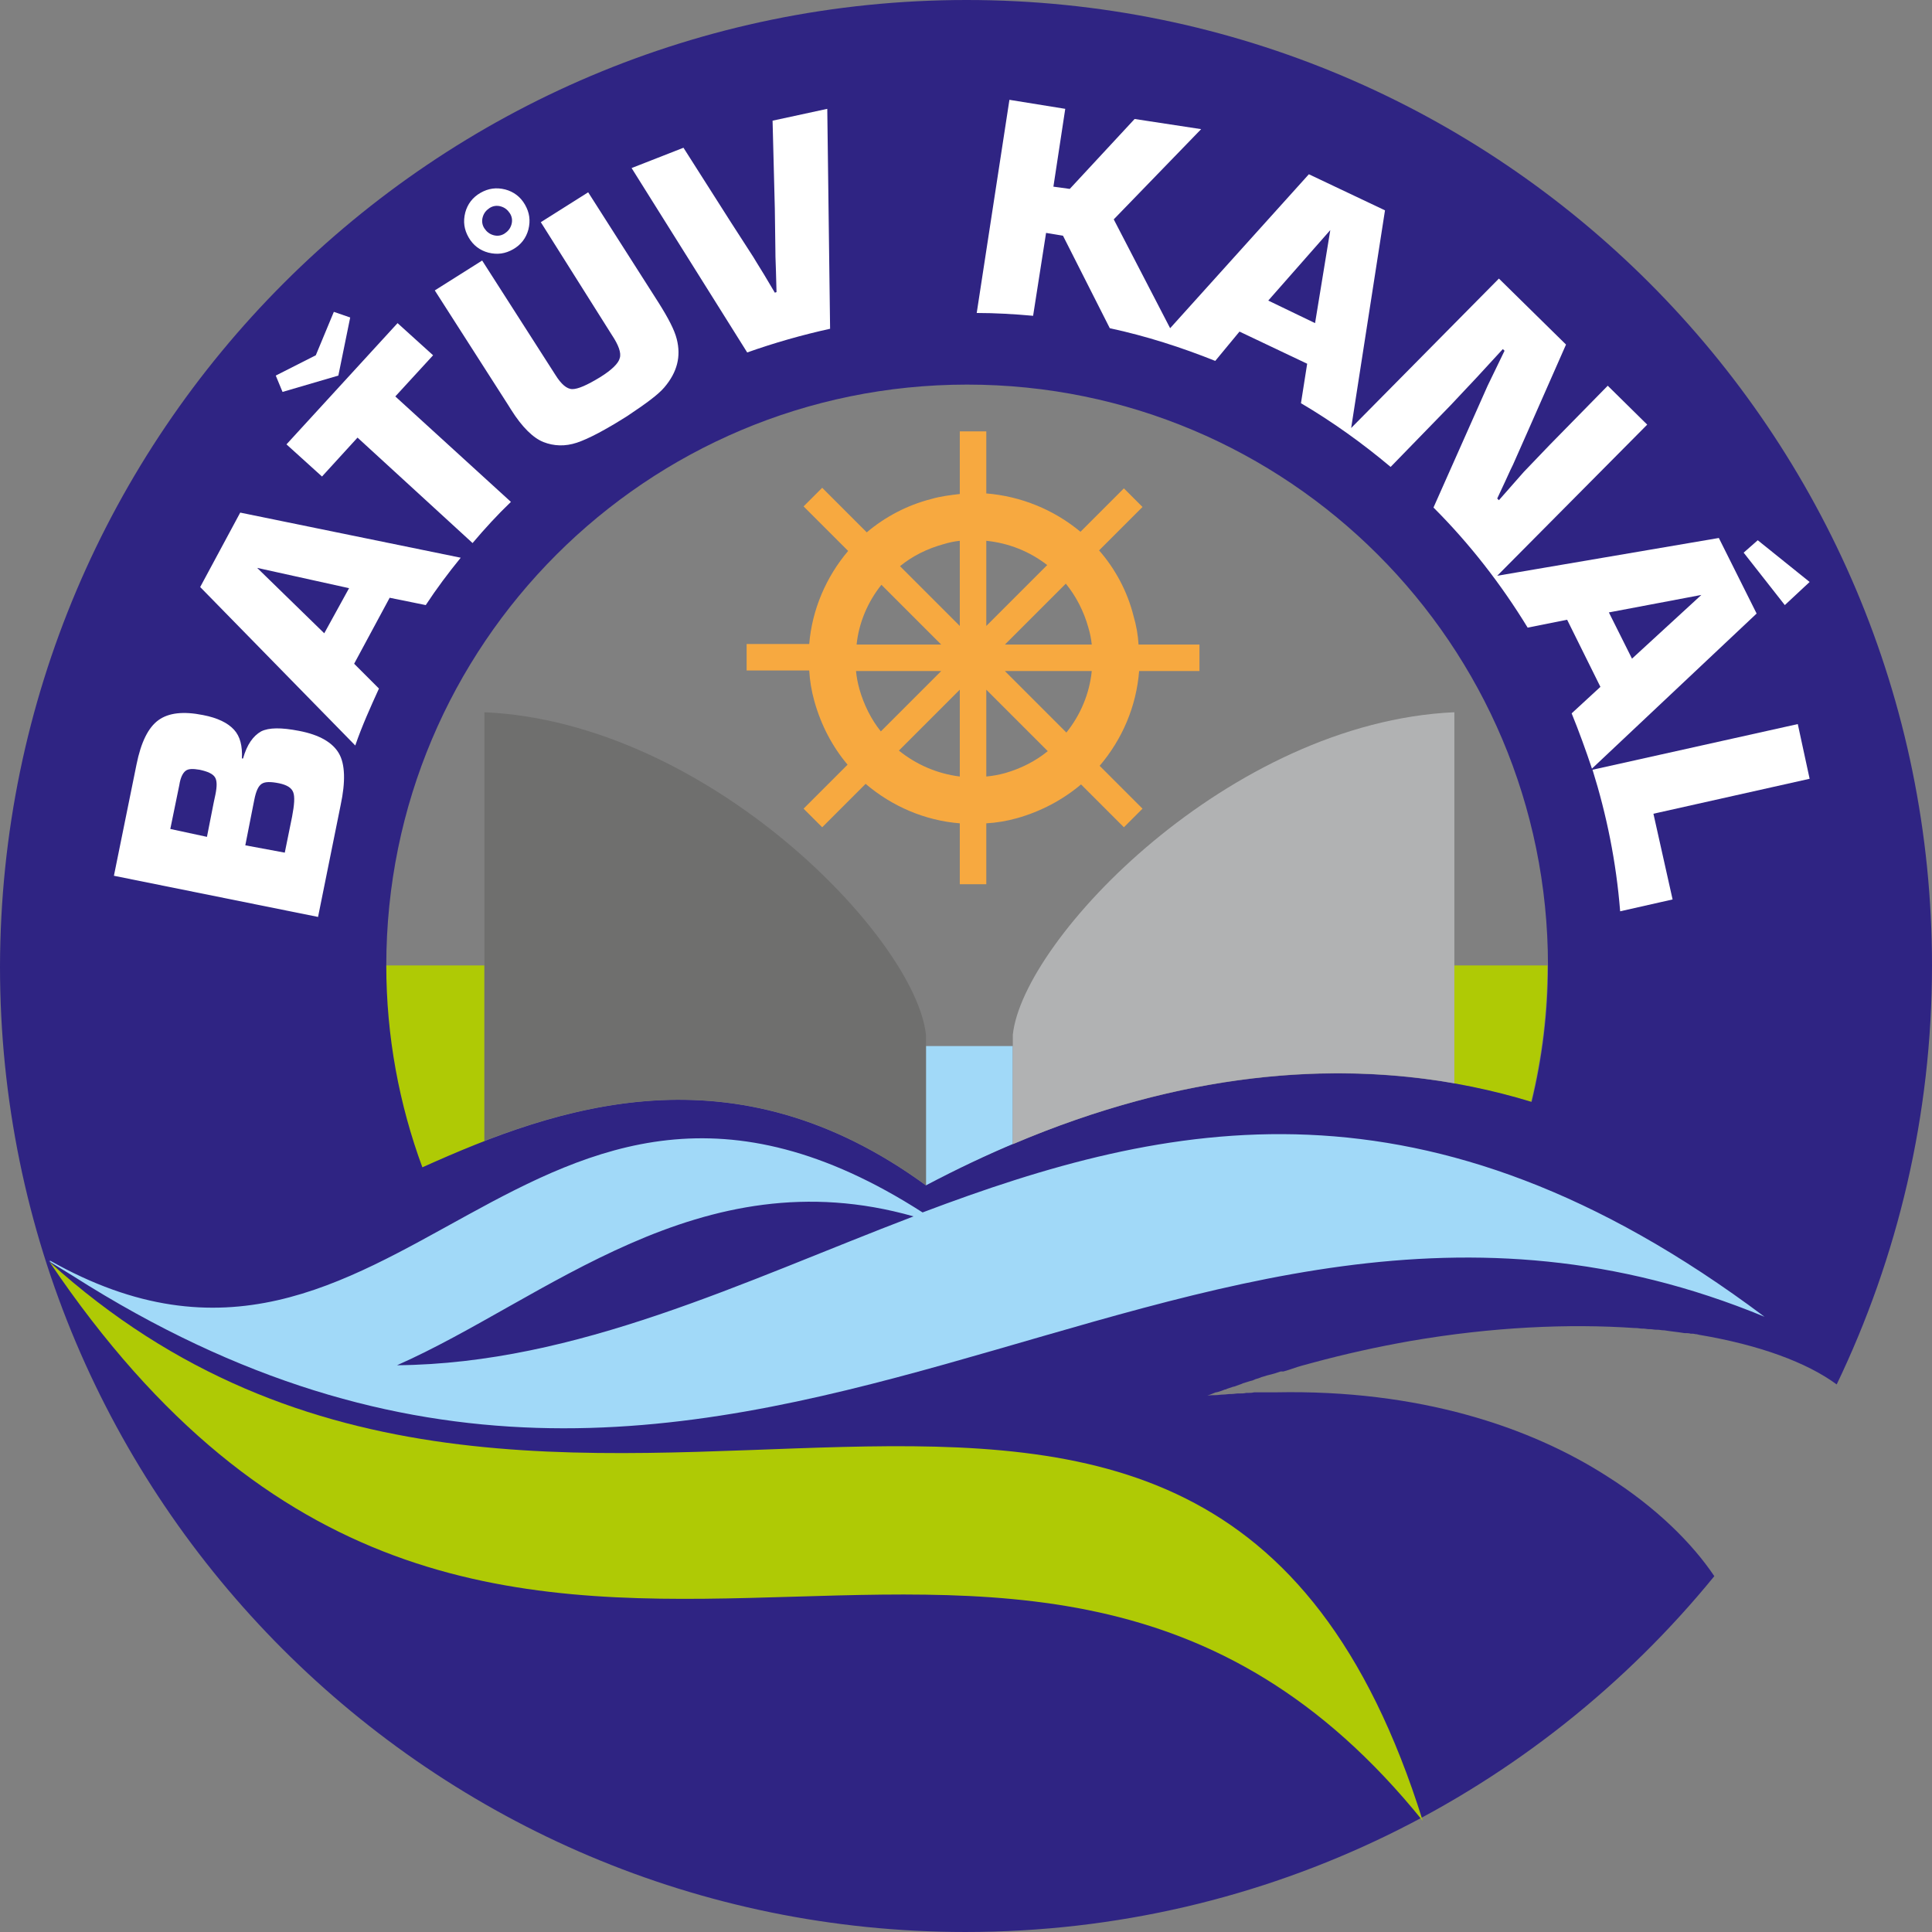 <?xml version="1.0" encoding="utf-8"?>
<!-- Generator: Adobe Illustrator 22.0.0, SVG Export Plug-In . SVG Version: 6.00 Build 0)  -->
<svg version="1.1" id="Vrstva_1" xmlns="http://www.w3.org/2000/svg" xmlns:xlink="http://www.w3.org/1999/xlink" x="0px" y="0px"
	 viewBox="0 0 342.6 342.6" style="enable-background:new 0 0 342.6 342.6;" xml:space="preserve">
<rect x="0" y="0" width="342.6" height="342.6" fill="#808080" stroke="none"/>
<style type="text/css">
	.st0{fill:#AFCA05;}
	.st1{fill:#A1D9F8;}
	.st2{fill:#2F2483;}
	.st3{fill:#6F6F6E;}
	.st4{fill:#B1B2B3;}
	.st5{fill:#FFFFFF;}
	.st6{fill:#F7A940;}
</style>
<path class="st0" d="M68.4,171.2h17.5v31.2c-3.8,1.5-7.5,3.1-11.1,4.7C70.7,195.9,68.4,183.8,68.4,171.2L68.4,171.2z"/>
<path class="st0" d="M257.9,171.2h16.5l0,0c0,8.3-1,16.4-2.9,24.2c-4.3-1.3-8.9-2.4-13.7-3.3v-20.9H257.9z"/>
<path class="st1" d="M164.2,210.3C162.7,209.2,162.3,208.9,164.2,210.3 M164.2,185.5h15.4v17.4c-5,2.1-10.2,4.6-15.4,7.4V185.5z"/>
<path class="st2" d="M271.6,195.4c1.9-7.8,2.9-15.9,2.9-24.2c0-56.9-46.1-103-103-103s-103,46.1-103,103c0,12.6,2.3,24.7,6.4,35.8
	c24.2-10.9,55.2-21.7,89.3,3.2C208,187.1,244.5,187.1,271.6,195.4 M171.4,0C266,0,342.6,76.7,342.6,171.2c0,26.6-6.1,51.8-16.9,74.3
	c-5.3-3.9-13.7-7-24.4-8.8l-0.4-0.1c-0.3,0-0.5-0.1-0.8-0.1h-0.3c-0.3-0.1-0.7-0.1-1-0.1h-0.1c-1.2-0.2-2.4-0.3-3.6-0.5H295
	c-0.4,0-0.7-0.1-1.1-0.1h-0.2c-0.4,0-0.7-0.1-1.1-0.1h-0.2c-0.3,0-0.7-0.1-1-0.1h-0.2c-0.4,0-0.7-0.1-1.1-0.1h-0.2
	c-11.7-0.8-25.3-0.2-39.8,2.3l0,0c-5.7,1-11.6,2.3-17.5,3.9l0,0c-1.1,0.3-2.3,0.6-3.4,1l-0.3,0.1l-0.3,0.1c-0.3,0.1-0.7,0.2-1,0.3
	l-0.5,0c-0.3,0.1-0.6,0.2-0.9,0.3l-0.7,0.2l-0.8,0.2c-0.3,0.1-0.6,0.2-1,0.3l-0.5,0.2c-0.4,0.1-0.7,0.2-1.1,0.4l-0.4,0.1
	c-0.4,0.1-0.9,0.3-1.3,0.4l-0.2,0.1c-0.5,0.2-0.9,0.3-1.4,0.5h-0.1c-0.5,0.2-1,0.3-1.4,0.5h-0.1c-0.5,0.2-1,0.4-1.5,0.5h-0.1
	c-0.5,0.2-1,0.4-1.5,0.6c0.5-0.1,1-0.1,1.4-0.1l0,0l0,0l0,0c0.5,0,0.9-0.1,1.4-0.1l0,0l0,0l0,0c0.4,0,0.9-0.1,1.3-0.1h0.2
	c0.4,0,0.8-0.1,1.2-0.1h0.3c0.4,0,0.7,0,1.1-0.1h0.4c0.3,0,0.6,0,1-0.1h0.5c0.3,0,0.5,0,0.8,0c0.2,0,0.5,0,0.7,0h0.6
	c0.3,0,0.6,0,1,0l0,0h0.3c25.3-0.5,45,6.1,58.7,14.9l0,0c8.7,5.5,15.1,11.9,19,17.7c-31.4,38.5-79.2,63.1-132.8,63.1
	C76.6,342.6,0,265.9,0,171.4C0.2,76.7,76.9,0,171.4,0z"/>
<path class="st3" d="M85.9,126.3c39.8,1.8,76.5,40.2,78.3,57.2v26.7l0,0c-29.1-21.3-56-16.5-78.3-7.9V126.3z"/>
<path class="st4" d="M257.9,126.3c-39.8,1.8-76.5,40.2-78.3,57.2v19.4c30.3-12.9,56.7-14.6,78.3-10.8V126.3z"/>
<path class="st1" d="M162,215.7c-30.4,11.6-59.6,26.1-91.6,26.4C96.7,230.5,124,204.9,162,215.7 M312.9,233.5
	c-60-45-105.9-34.9-149.3-18.5c-70.4-45.2-93,43.5-154.8,8.5l0.2,0.3c-0.1-0.1-0.2-0.1-0.4-0.2l4.4,2.7
	C131.9,302,206.9,189.7,312.9,233.5z"/>
<path class="st0" d="M8.8,223.8c78.7,116.6,171,9.2,243.5,99.1C212.9,197,98.5,305,8.8,223.8"/>
<polygon class="st5" points="320.9,103.2 316.5,107.3 309.2,98 311.7,95.8 "/>
<path class="st5" d="M233.2,57.3l2.7-16.5l-11,12.5L233.2,57.3z M282.4,136.5l36.4-8.1l2.1,9.7l-27.7,6.2l3.4,15.2l-9.3,2.1
	C286.6,152.8,284.9,144.5,282.4,136.5z M188.9,19.3l-2.1,13.8l2.9,0.4l11.5-12.4l11.8,1.8l-15.5,16l10,19.3l24.6-27.3l13.5,6.4
	l-6,38.6l26.2-26.5l11.9,11.7L271,76.3l-2.7,6.1c-0.1,0.2-0.6,1.2-1.4,3l-1.4,3l0.3,0.3l2.2-2.5l2.2-2.5l4.6-4.8l10.3-10.5l7,6.9
	l-26.6,26.8l39.3-6.7l6.7,13.4l-29.2,27.5c-1.1-3.3-2.3-6.6-3.6-9.8l5.1-4.7l-5.9-11.9l-7,1.4c-4.7-7.7-10.3-14.9-16.7-21.3
	l6.8-15.3l2.8-6.3l1.5-3.1l1.5-3.1l-0.3-0.3l-2.3,2.5l-2.3,2.5l-4.7,5l-10.6,10.9c-5-4.2-10.3-8-15.9-11.3l1.1-7l-12-5.7l-4.3,5.2
	c-6-2.4-12.2-4.4-18.7-5.8l-8.3-16.4l-3-0.5L183.2,56c-3.3-0.3-6.7-0.5-10-0.5l5.8-37.8L188.9,19.3z M137,21.4l9.7-2.1l0.5,39
	c-5,1.1-9.9,2.5-14.7,4.2L112,29.8l9.2-3.6l8.4,13.2l4,6.2c0.1,0.2,0.8,1.3,1.9,3.1l1.9,3.2l0.3-0.1l-0.1-3.7
	c-0.1-2.2-0.1-3.4-0.1-3.7l-0.1-7.4L137,21.4z M70.1,70.3L90.6,89c-2.4,2.3-4.6,4.7-6.8,7.3L63.4,77.6l-6.3,6.9l-6.3-5.7l19.7-21.5
	l6.3,5.7L70.1,70.3z M69.1,106l-6.3,11.7l4.4,4.4c-1.5,3.3-3,6.6-4.2,10.1l-27.5-28.1l7.1-13.2l39.1,8c-2.2,2.7-4.3,5.5-6.2,8.4
	L69.1,106z M61.9,104.3l-16.3-3.6l11.9,11.6L61.9,104.3z M289.4,116.8l12.3-11.3l-16.4,3.1L289.4,116.8z"/>
<path class="st5" d="M85.2,34.2c1.4-0.8,2.8-1,4.4-0.6c1.5,0.4,2.7,1.3,3.5,2.7s1,2.8,0.6,4.4c-0.4,1.5-1.3,2.7-2.7,3.5
	s-2.8,1-4.4,0.6c-1.5-0.4-2.7-1.3-3.5-2.7s-1-2.8-0.6-4.4C82.9,36.2,83.8,35,85.2,34.2 M86.8,36.9c-0.6,0.4-1,0.9-1.2,1.6
	c-0.2,0.7-0.1,1.4,0.3,2c0.4,0.6,0.9,1,1.6,1.2c0.7,0.2,1.4,0.1,2-0.3c0.6-0.4,1-0.9,1.2-1.6c0.2-0.7,0.1-1.4-0.3-2
	c-0.4-0.6-0.9-1-1.6-1.2C88.1,36.4,87.4,36.5,86.8,36.9z"/>
<path class="st5" d="M95.9,39.4l8.4-5.3l12.5,19.6c1.7,2.7,2.8,4.8,3.2,6.4c0.8,3.1,0.1,5.9-2.2,8.6c-1.1,1.3-3.3,2.9-6.6,5.1
	c-3.8,2.4-6.8,4-8.9,4.7c-2.1,0.7-4.1,0.6-5.9-0.1c-1.8-0.7-3.8-2.6-5.8-5.8l-0.5-0.8l-13-20.3l8.4-5.3l13,20.3c1,1.6,2,2.5,3,2.5
	s2.6-0.7,4.9-2.1c2.1-1.3,3.3-2.5,3.5-3.4c0.3-0.9-0.2-2.3-1.4-4.1L95.9,39.4z"/>
<polygon class="st5" points="60,66.6 50.1,69.5 48.9,66.6 56,63 59.2,55.3 62.1,56.3 "/>
<path class="st5" d="M56.4,162.6l-36.2-7.3l4-19.7c0.8-4,2.1-6.6,3.9-7.9s4.4-1.6,7.9-0.9c2.6,0.5,4.4,1.4,5.5,2.6s1.5,2.9,1.4,5.1
	h0.2c0.7-2.5,1.8-4,3.2-4.8c1.4-0.7,3.6-0.7,6.7-0.1c3.7,0.7,6,2.1,7.1,4s1.2,5,0.3,9.2L56.4,162.6z M36.7,148.4l1.2-6.1l0.3-1.4
	c0.3-1.5,0.3-2.5-0.1-3.1s-1.3-1-2.7-1.3c-1.2-0.2-2-0.2-2.5,0.2c-0.5,0.4-0.9,1.2-1.1,2.5l-1.6,7.8L36.7,148.4z M50.5,151.2
	l1.3-6.4c0.4-2.1,0.5-3.5,0.2-4.3s-1.1-1.3-2.5-1.6c-1.5-0.3-2.5-0.3-3.1,0.1s-1,1.3-1.3,2.8l-0.2,1l-1.4,7.1L50.5,151.2z"/>
<path class="st6" d="M178.2,119l10.9,10.9c2.5-3.1,4.1-6.9,4.5-10.9L178.2,119L178.2,119z M159.6,100.4l10.6,10.6V95.9
	c-1,0.1-1.9,0.3-2.9,0.6C164.4,97.3,161.8,98.6,159.6,100.4z M166.9,114.3l-10.6-10.6c-2.4,3-4,6.7-4.4,10.6H166.9z M185.8,133.2
	l-10.9-10.9v15.4c1.1-0.1,2.2-0.3,3.3-0.6C181,136.3,183.6,135,185.8,133.2z M174.9,111l10.8-10.8c-3.1-2.4-6.8-3.9-10.8-4.3V111z
	 M156.2,129.7l10.7-10.7h-15.1c0.1,1.1,0.3,2.1,0.6,3.2C153.2,125,154.5,127.6,156.2,129.7z M170.2,122.3l-10.8,10.8
	c3.1,2.5,6.8,4.1,10.8,4.6V122.3z M189,103.5l-10.8,10.8h15.4c-0.1-1-0.3-2-0.6-3C192.2,108.4,190.8,105.7,189,103.5z M165.1,88.5
	c1.7-0.5,3.4-0.7,5.1-0.9V76.5h4.7v11c6.2,0.5,12,2.9,16.7,6.8l7.7-7.7l3.3,3.3l-7.7,7.7c2.8,3.2,5,7.2,6.1,11.6
	c0.5,1.7,0.8,3.4,0.9,5.1h10.8v4.7H202c-0.5,6.3-3,12.1-7,16.8l7.6,7.6l-3.3,3.3l-7.6-7.6c-3.2,2.7-7.1,4.8-11.4,6
	c-1.8,0.5-3.6,0.8-5.4,0.9v10.8h-4.7V146c-6.2-0.5-12-3-16.7-7l-7.7,7.7l-3.3-3.3l7.8-7.8c-2.7-3.2-4.7-7-5.9-11.3
	c-0.5-1.8-0.8-3.6-0.9-5.4h-11.1v-4.7h11.1c0.5-6.1,3-11.9,6.9-16.5l-7.9-7.9l3.3-3.3l7.9,7.9C156.9,91.7,160.8,89.6,165.1,88.5z"/>
</svg>
